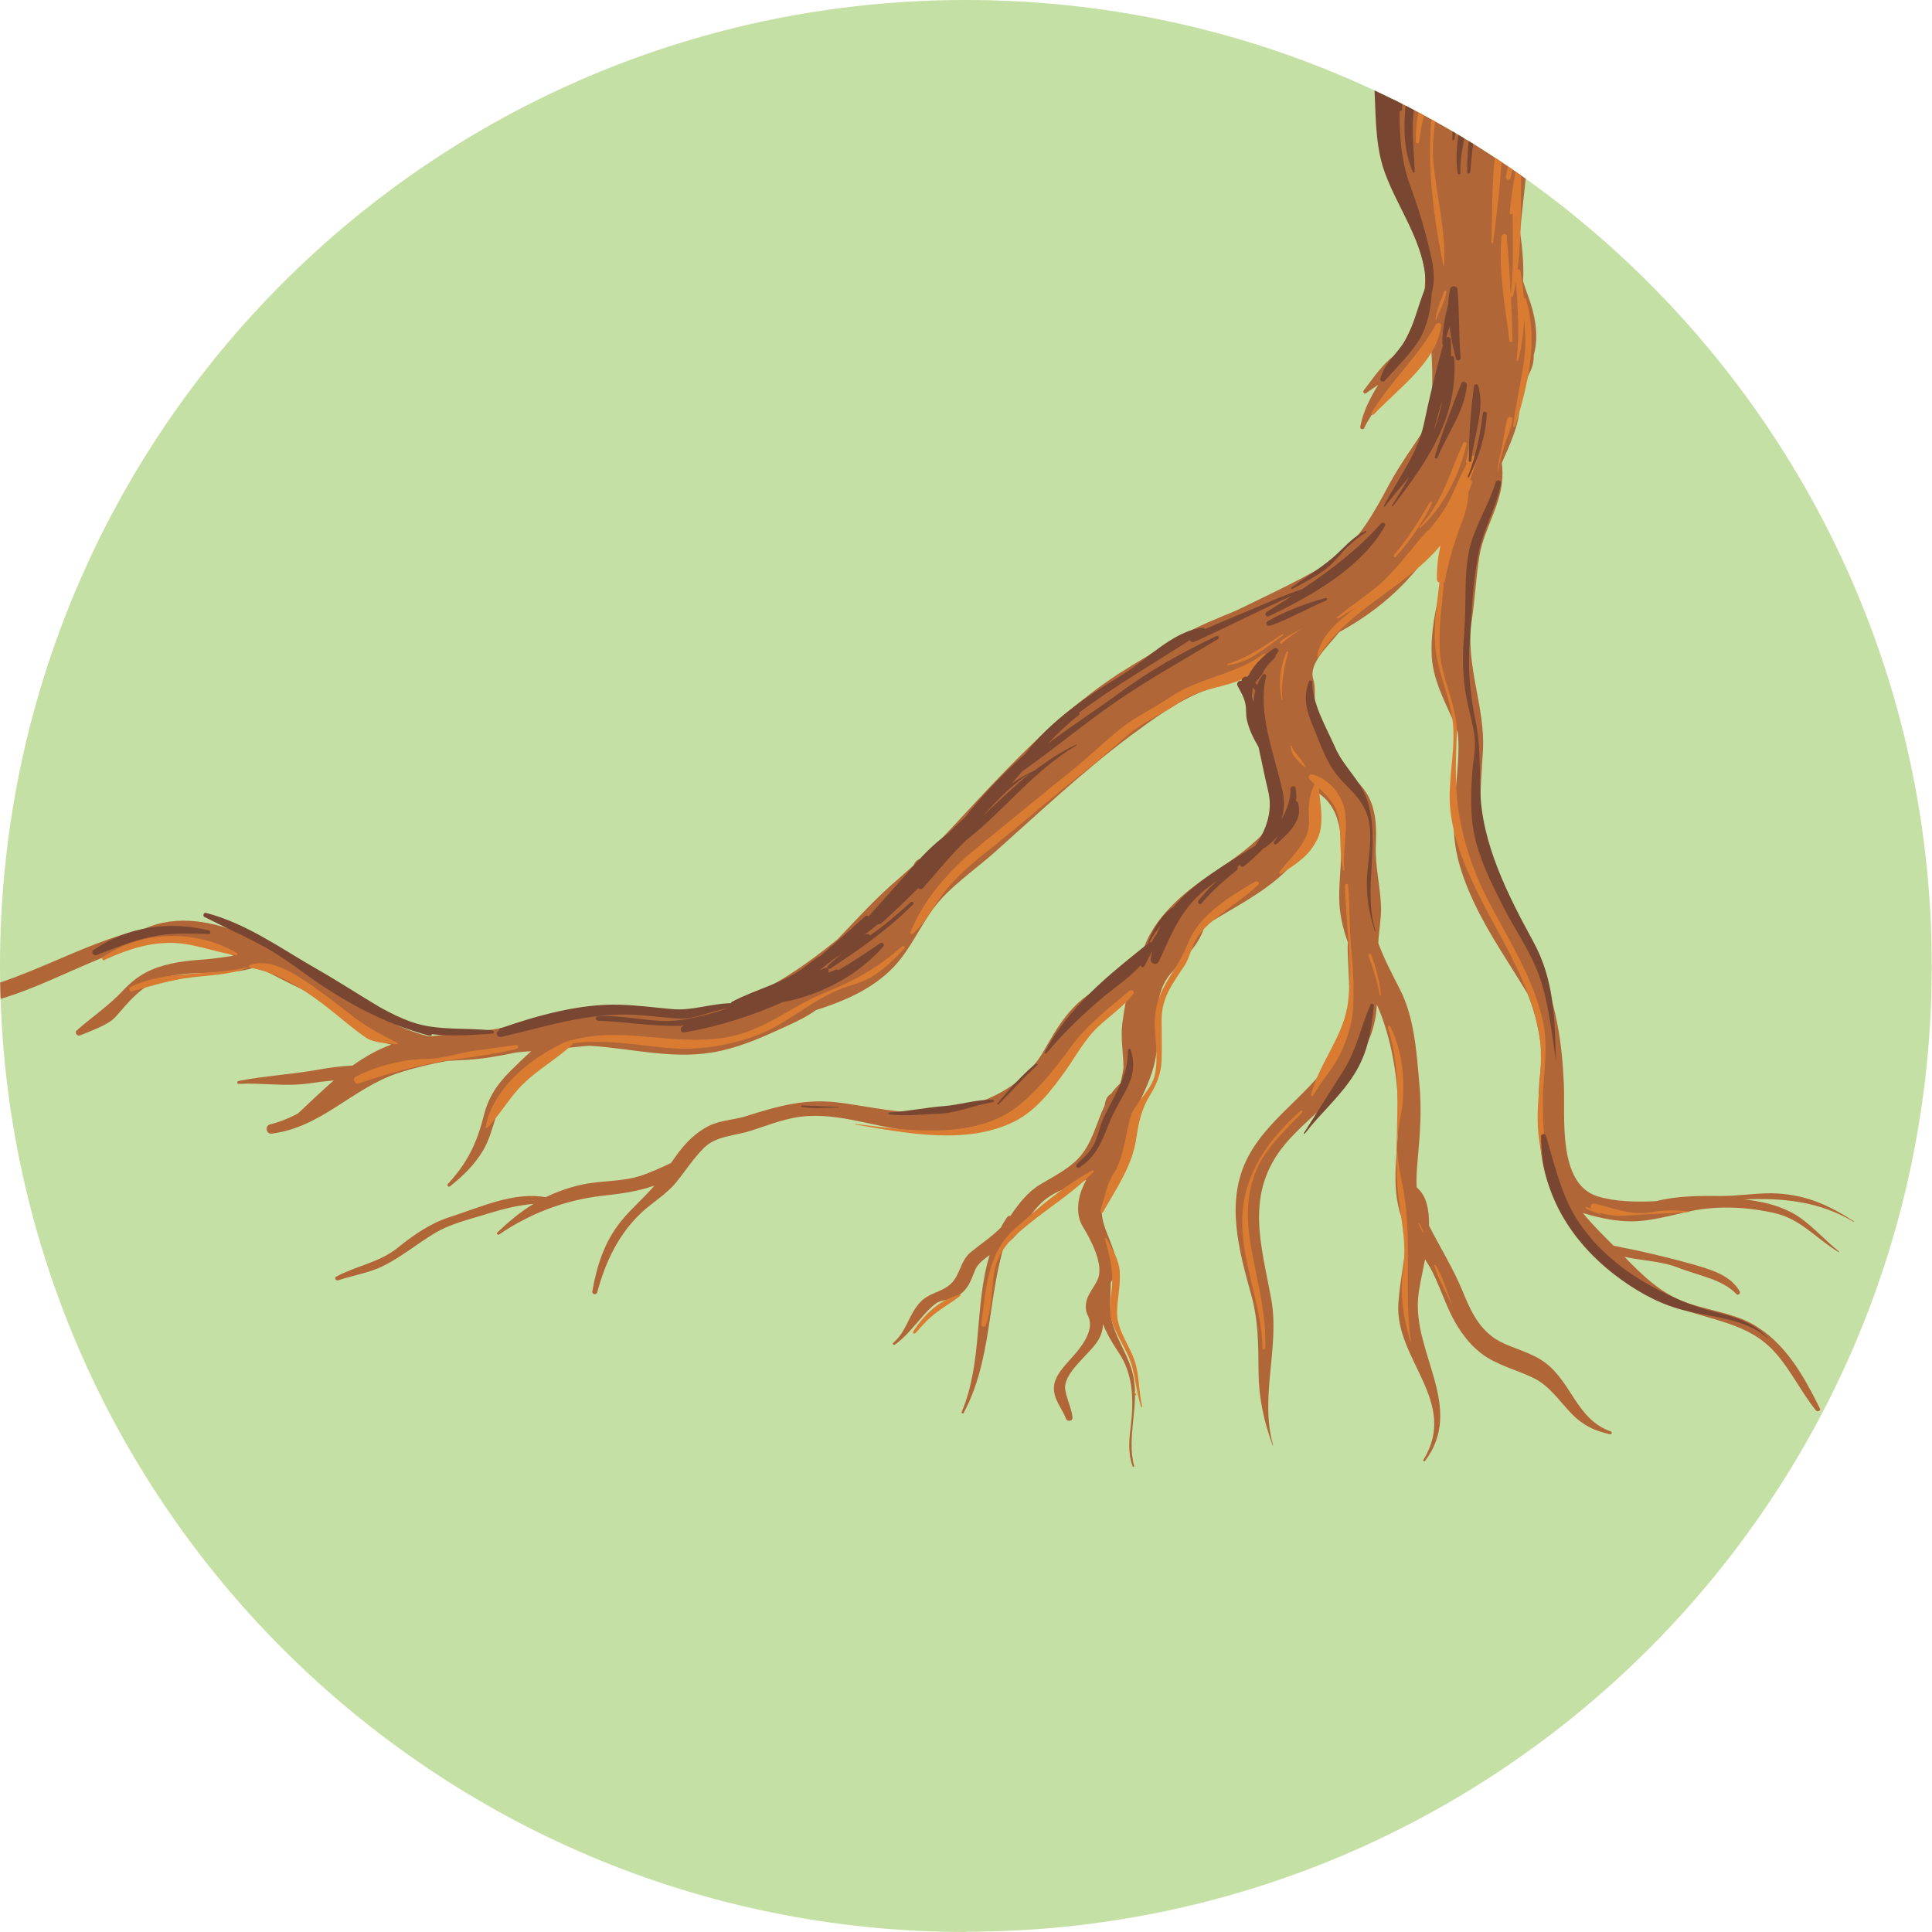 <svg xmlns="http://www.w3.org/2000/svg" xmlns:xlink="http://www.w3.org/1999/xlink" viewBox="0 0 78.09 78.09"><defs><style>      .cls-1 {        fill: none;      }      .cls-2 {        fill: #d97c31;      }      .cls-3 {        fill: #794731;      }      .cls-4 {        fill: #b16638;      }      .cls-5 {        fill: #c5e0a4;      }      .cls-6 {        clip-path: url(#clippath);      }    </style><clipPath id="clippath"><path class="cls-1" d="M0,39.04C0,60.61,17.48,78.09,39.04,78.09s39.04-17.48,39.04-39.04S60.61,0,39.04,0,0,17.48,0,39.04"></path></clipPath></defs><g><g id="Layer_1"><g><path class="cls-5" d="M39.04,78.09C17.48,78.09,0,60.61,0,39.04S17.48,0,39.04,0s39.04,17.48,39.04,39.04-17.48,39.04-39.04,39.04"></path><g class="cls-6"><path class="cls-4" d="M-1.82,40.74c2.23-.19,4.16-1.33,6.21-2.13,1.07-.41,2.1-.59,3.1-.57.69.11,1.32.32,1.95.59-.4.06-.79.12-1.18.15-.73.05-1.46.13-2.14.42-.47.2-.85.51-1.19.88-.57.6-1.22,1.03-1.83,1.57-.1.09.02.25.14.2.43-.19,1.14-.41,1.45-.77.48-.55.91-1.09,1.6-1.42,1.24-.59,2.85-.11,4.09-.59.58.29,1.16.6,1.77.89.98.46,1.63,1.17,2.49,1.78.38.27.77.4,1.18.48-.58.21-1.09.51-1.57.85-.49.02-.98.09-1.47.18-1.04.18-2.09.24-3.13.44-.08.01-.08.13,0,.12.97-.05,1.87.12,2.85-.02.34-.05.67-.09.99-.12-.49.43-.97.89-1.45,1.34-.36.19-.73.34-1.13.44-.22.06-.15.4.07.37,2.02-.25,3.25-1.83,5.12-2.45.65-.21,1.31-.37,1.99-.49.25-.01.51-.03.77-.04.67-.04,1.34-.16,2.01-.3.2-.02.4-.04.6-.05-.29.26-.57.53-.85.81-.55.55-.89,1.08-1.07,1.81-.28,1.1-.65,1.88-1.45,2.75-.05.05.03.14.09.09.53-.42.99-.87,1.33-1.44.53-.89.41-1.8,1.3-2.52.66-.53,1.28-1.21,2.04-1.63.14-.01.28-.03.42-.04.18-.02.37-.04.55-.05,1.8.11,3.51.61,5.32.2.94-.21,1.81-.61,2.68-1.01.4-.18.8-.38,1.15-.63,1.16-.37,2.27-.85,3.11-1.71.68-.7,1.06-1.61,1.63-2.39.64-.87,1.65-1.54,2.46-2.26,1.8-1.6,3.55-3.26,5.5-4.72.91-.67,1.88-1.39,2.94-1.81.64-.25,1.29-.42,1.92-.68,0,.97.36,1.99.61,2.89.27.98.35,1.92.11,2.94-.05.2-.11.39-.18.57-.08.09-.16.18-.25.26-.7.66-1.48,1.13-2.26,1.68-1.03.72-2.03,1.7-2.39,2.87-.06.12-.12.24-.17.37-.51.44-1.08.82-1.74,1.19-.97.55-1.51,1.44-2.03,2.36-.72,1.29-1.84,1.94-3.28,2.37-1.63.49-3.34.04-4.94-.18-1.43-.2-2.52.11-3.88.54-.48.15-1.05.16-1.51.4-.5.26-.84.6-1.18,1.03-.11.15-.22.3-.33.46-.41.19-.81.38-1.24.52-.79.25-1.64.18-2.44.37-.51.12-.97.29-1.39.49-1.29-.23-2.64.41-3.86.8-.79.25-1.48.73-2.11,1.24-.76.61-1.65.72-2.49,1.17-.09.05-.02.18.08.15.59-.2,1.26-.3,1.82-.58.72-.36,1.35-.88,2.04-1.3.7-.43,1.49-.59,2.27-.84.55-.17,1.17-.32,1.77-.37-.52.31-.99.7-1.47,1.16-.05.04.02.11.07.08,1.26-.86,2.68-1.4,4.2-1.57.75-.08,1.44-.18,2.08-.41-.01.01-.03.03-.04.05-.41.47-.89.88-1.29,1.37-.69.84-1,1.83-1.18,2.86-.02.12.17.16.2.03.33-1.2.83-2.31,1.78-3.21.46-.43,1.01-.74,1.41-1.23.38-.47.69-.96,1.12-1.39.49-.49,1.25-.49,1.88-.69.79-.25,1.48-.55,2.32-.6,1.59-.09,3.07.59,4.65.62,2.33.04,4.77-.73,5.84-2.9.57-1.15,1.33-1.73,2.37-2.39-.06.32-.11.64-.15.95-.07.58.05,1.19.05,1.78-.03.2-.07.41-.13.62-.14.13-.26.26-.36.41-.12.07-.21.18-.25.36,0,.04-.02.08-.02.12-.35.73-.5,1.56-1.09,2.17-.4.41-1,.72-1.49,1.01-.53.31-.89.79-1.22,1.27,0,0,0,0,0,.01-.06,0-.11.01-.15.07-.09.13-.17.26-.24.4-.36.37-.78.64-1.22,1-.45.36-.43,1.01-.89,1.35-.39.3-.81.3-1.17.69-.46.5-.53,1.16-1.08,1.63-.04.04.02.1.07.07.41-.29.71-.68,1.04-1.05.19-.22.37-.43.61-.61.25-.18.6-.12.85-.28.46-.28.56-.61.74-1.07.09-.23.32-.42.59-.61-.63,2.05-.27,4.31-1.13,6.34-.02.05.05.09.08.04,1.14-2.13.96-4.54,1.64-6.78.18-.12.34-.25.45-.38.48-.55.74-1.17,1.38-1.59.45-.3,1-.43,1.49-.68-.14.27-.26.54-.31.86-.05.35-.03.7.15,1.01.31.51.9,1.57.61,2.18-.19.41-.5.66-.47,1.15,0,.13.06.25.11.36.24.57-.35,1.28-.71,1.67-.27.3-.66.71-.69,1.13-.03.53.31.84.49,1.31.05.13.27.09.26-.05-.04-.39-.22-.72-.29-1.1-.13-.68.96-1.44,1.31-2,.14-.22.21-.45.21-.69.15.39.37.76.61,1.12.61.88.64,1.93.52,2.96-.07.58-.13,1.13.07,1.68.01.04.07.02.06-.02-.32-1.2.24-2.48-.05-3.71-.16-.68-.58-1.28-.79-1.94-.19-.6-.11-1.16-.1-1.77.08-.13.15-.26.18-.39.23-.91-.72-1.85-.52-2.73.15-.64.72-1.08.92-1.71.2-.64.22-1.32.27-1.99.01-.03.03-.05.04-.07.13-.17.25-.35.34-.55.33-.7.61-1.37.63-2.14.03-.98-.14-2.08.56-2.9.47-.55,1-1,1.28-1.66.04-.09.05-.17.06-.25.18-.12.38-.24.58-.36,1.4-.83,3.09-1.71,3.69-3.27.12-.32.12-.63.08-.93.09-.3.15-.6.19-.9.08.06.16.13.24.19,1.14.95.67,2.79.69,4.09,0,.65.14,1.25.35,1.83-.02.24,0,.49.01.72.04,1.1.16,2.15-.27,3.22-.76,1.92-2.86,2.94-3.79,4.76-.92,1.78-.34,3.8.15,5.57.29,1.05.28,2.06.29,3.14.01,1.01.22,1.97.57,2.92,0,.01.02,0,.02,0-.56-1.96.28-3.96-.08-5.93-.4-2.19-1.09-4.26.56-6.24.6-.72,1.39-1.32,2.02-2.01.64-.71,1.08-1.5,1.43-2.36.16-.41.24-.84.26-1.28.62,1.4.87,3.06.87,4.56,0,1.52-.4,2.99.28,4.41.02.04.04.07.06.11-.02,1.01-.28,2.04-.34,3.02-.14,2.25,2.46,3.97,1.01,6.31-.02.04.04.08.07.04,1.61-2.15-.48-4.33-.28-6.59.03-.38.16-.95.28-1.56.06.1.12.2.18.29.37.66.59,1.41.94,2.08.3.56.65,1.05,1.16,1.44.6.46,1.4.65,2.09.98.68.33,1.07.96,1.58,1.48.44.44.89.66,1.52.8.07.02.11-.09.04-.11-1.39-.49-1.58-2-2.68-2.8-.51-.38-1.22-.54-1.79-.83-.82-.43-1.19-1.22-1.51-2.01-.38-.94-.92-1.79-1.37-2.68.01-.65-.1-1.22-.5-1.55-.03-.56.05-1.14.09-1.68.07-.84.1-1.66.02-2.49-.11-1.26-.2-2.7-.79-3.84-.33-.64-.64-1.24-.87-1.86.02-.48.12-.96.11-1.43-.02-.86-.25-1.68-.21-2.53.03-.64.02-1.27-.24-1.85-.25-.56-.75-.92-1.13-1.39-.38-.48-.63-1.08-.95-1.6-.32-.51-.03-1.28-.21-1.87-.2-.64.62-1.35,1.05-1.9.99-.54,1.9-1.21,2.67-2.02.83-.88,1.5-1.88,2.11-2.92-.11,1.03-.38,2.02-.64,3.03-.25.96-.45,1.91-.4,2.89.05.89.46,1.69.82,2.49.1.21.17.41.23.6,0,.07.02.14.02.21.06.94-.13,1.89-.13,2.83-.11.8-.03,1.56.2,2.36.57,1.9,1.72,3.46,2.73,5.14.14.36.27.73.36,1.11.1.43.17.86.22,1.3-.01.27-.04.54-.07.84-.09.78-.06,1.55-.03,2.33.03.75.13,1.52.4,2.22.31.8,1.07,1.43,1.64,2.05.72.78,1.45,1.62,2.32,2.25.66.48,1.5.7,2.28.93,1.16.34,2.12.6,2.92,1.51.62.71,1.03,1.58,1.62,2.31.06.07.21.01.16-.08-.65-1.3-1.38-2.65-2.72-3.41-.76-.43-1.78-.56-2.62-.85-1.06-.36-1.82-1.11-2.56-1.87.73.16,1.51.17,2.2.45.77.3,1.77.46,2.33,1.06.07.07.17-.04.13-.11-.35-.61-1.03-.84-1.7-1.04-1.11-.32-2.26-.59-3.4-.81-.42-.42-.86-.85-1.24-1.32.57.17,1.14.3,1.74.33.9.05,1.8-.24,2.68-.42,1.11-.22,2.28-.15,3.36.1,1.04.24,1.69,1.06,2.56,1.57.01,0,.03-.01.02-.02-.63-.49-1.22-1.22-1.94-1.59-.6-.31-1.24-.45-1.9-.52,1.54-.07,3.04.07,4.43.91.01,0,.02-.01.01-.02-1.06-.69-2.03-1.12-3.36-1.14-.7,0-1.38.12-2.08.11-.86-.01-1.73,0-2.57.21,0,0,0,0,0,0-.82.04-1.67.02-2.37-.2-1.62-.52-1.29-3.23-1.35-4.54-.07-1.65-.3-3.19-.96-4.72-.59-1.37-1.4-2.65-1.95-4.03-.63-1.57-.46-3.05-.36-4.71.1-1.81-.73-3.46-.45-5.28.13-.87.17-1.75.31-2.61.13-.78.53-1.5.76-2.26.15-.49.21-1,.14-1.48.28-.66.75-1.59.72-2.37.15-.43.21-.89.42-1.31.12-.24.16-.47.15-.68.23-.78.05-1.67-.24-2.44-.07-.18-.13-.37-.19-.56.04-.57-.02-1.29-.12-1.98.08-.93.22-1.87.28-2.79.04-.6.13-1.19.28-1.78.17-.67.59-1.16,1.02-1.68.11-.03.2-.1.25-.22.06-.14.09-.26.1-.42.02-.41-.53-.58-.85-.38-.32.2-.59.43-.82.69-.02,0-.03,0-.05,0-.03-.08-.1-.14-.18-.18.02-.1.04-.19.05-.28.02-.2-.07-.39-.3-.43-.35-.06-.63.15-.85.52-.09-.1-.23-.16-.37-.16-.01-.02-.03-.03-.04-.05,0-.03,0-.05,0-.08,0-.2-.24-.28-.4-.2-.13-.05-.27-.07-.4-.05-.02-.01-.05-.02-.08-.02-.09-.16-.31-.23-.49-.19-.34-.43-1.23-.26-1.17.41,0,.06.01.11.02.17-.02,0-.04,0-.06,0,0-.03,0-.07-.01-.1-.09-.59-1.14-.74-1.2-.05,0,.05,0,.1-.01.15h0c-.01.25-.02.47.05.71,0,.02.02.03.02.04.1,1.51,0,3.04.29,4.52.15.76.45,1.48.73,2.21.16.42.28.85.36,1.28-.01.27,0,.54-.05.8-.13.7-.49,1.4-.81,2.04-.07.13-.13.25-.2.38-.63.39-.99.98-1.43,1.54-.05.07.03.17.1.11.16-.12.33-.23.49-.34-.32.52-.61,1.06-.73,1.7-.02.09.12.14.16.05.63-1.32,1.97-2.17,2.7-3.45.06,1.08.11,2.15-.09,3.22-.54.86-1.15,1.66-1.63,2.56-.58,1.1-1.2,2.18-2.19,3-.59.36-1.2.68-1.78.98-.73.37-1.47.72-2.21,1.08-.76.31-1.52.62-2.22,1.01-.48.26-.94.55-1.39.85-.4.23-.8.48-1.19.73-2.79,1.85-4.98,4.38-7.26,6.81-.22.2-.44.41-.65.61-.1.02-.2.08-.26.18-.02.03-.03.07-.05.1-.21.19-.43.38-.64.57-.86.73-1.63,1.58-2.42,2.41-1.68,1.37-3.66,2.68-5.8,3.03-1.42-.06-2.89-.4-4.3-.22-1.22.16-2.43.58-3.65.81-.06,0-.11.02-.17.03-.53.05-1.05.1-1.57.18-.34.03-.67.06-1.01.1-.82-.18-1.6-.57-2.33-1-.12-.12-.23-.24-.33-.34-.79-.76-1.56-1.21-2.55-1.7-.4-.2-.83-.42-1.27-.64-.29-.15-.59-.29-.89-.4-1.35-.56-2.8-.88-4.18-.26-2.58.57-4.95,2.2-7.66,2.64-.38.06-.35.6.04.57"></path><path class="cls-2" d="M19.62,45.55s.04.06.07.03c.55-.55.9-1.23,1.46-1.77.6-.59,1.36-1.01,1.98-1.59.01-.01.02-.03.03-.05,1.21-.17,2.56.06,3.74.18,1.19.12,2.37-.05,3.52-.44,1.29-.44,2.23-1.38,3.46-1.9.46-.19.99-.29,1.41-.56.49-.32.87-.69,1.26-1.11.06-.07-.04-.14-.1-.08-.99.88-1.93,1.39-3.17,1.89-1.13.46-2.06,1.23-3.24,1.61-2.32.74-4.69-.36-6.95.29-.02,0-.04,0-.06,0-.03.01-.06.03-.09.04-.06.02-.13.04-.19.06-.02,0-.02.02-.03.03-1.4.66-2.8,1.88-3.09,3.35"></path><path class="cls-2" d="M14.51,43.79c.91-.32,1.84-.58,2.79-.78,1.19-.25,2.4-.31,3.59-.62.09-.02.06-.16-.03-.15-.56.08-1.11.15-1.67.23-.65.09-1.27.32-1.93.33-.93,0-2.06.29-2.88.72-.17.09-.03.33.14.27"></path><path class="cls-2" d="M36.87,37.76c.43-.36.68-.8.98-1.26.56-.86,1.31-1.5,2.13-2.15,1.4-1.12,2.73-2.29,4.14-3.39.58-.45,1.1-.98,1.69-1.43.59-.44,1.3-.75,1.91-1.17.73-.49,1.51-.54,2.31-.83.55-.2.82-.59,1.11-1.04.03-.04-.03-.09-.07-.06-1.17.87-2.59.94-3.79,1.76-.62.42-1.3.74-1.89,1.19-.69.53-1.32,1.16-2,1.71-1.3,1.04-2.57,2.1-3.87,3.15-1.15.93-2.18,2.1-2.72,3.44-.02.04.03.1.08.06"></path><path class="cls-2" d="M10.1,39.11c1.16.22,2.04.79,2.95,1.47.57.43,1.1.91,1.68,1.32.39.28.86.25,1.32.31.03,0,.04-.03.02-.05-.65-.34-1.24-.63-1.82-1.09-.54-.43-1.09-.84-1.65-1.24-.64-.44-1.65-1.14-2.51-.82-.05.02-.04.08,0,.09"></path><path class="cls-2" d="M5.36,40.06c.79-.22,1.53-.45,2.35-.55.81-.1,1.53-.1,2.3-.39.02,0,.01-.04,0-.03-1.57.39-3.19.08-4.71.79-.13.06-.07.23.06.19"></path><path class="cls-2" d="M4.22,38.8c.84-.38,1.62-.66,2.56-.69.93-.03,1.84.36,2.75.5.06.01.09-.07.04-.09-1.61-.95-3.8-.93-5.41.16-.07.05-.01.17.07.13"></path><path class="cls-2" d="M34.56,45.45c2.02.34,4.51.86,6.46-.13.87-.44,1.5-1.28,2.04-2.03.44-.62.78-1.28,1.35-1.81.47-.44,1-.79,1.39-1.3.08-.1-.05-.21-.15-.13-.84.71-1.68,1.34-2.33,2.22-.64.87-1.29,1.72-2.14,2.41-1.78,1.44-4.53,1-6.6.75-.01,0-.02.02,0,.02"></path><path class="cls-2" d="M39.67,53.53c-.02.11.14.14.18.03.22-.62.23-1.26.3-1.9.13-1.05.62-1.53,1.45-2.2.89-.72,1.8-1.28,2.59-2.08.04-.04-.01-.09-.06-.06-1.19.65-2.15,1.49-3.15,2.38-1.09.97-1.14,2.52-1.32,3.84"></path><path class="cls-2" d="M37.01,53.88c.27-.32.54-.61.88-.86.31-.23.63-.41.93-.65.02-.01,0-.05-.02-.04-.83.2-1.45.81-1.89,1.49-.04.06.05.11.1.06"></path><path class="cls-2" d="M45.81,56.29s.05.07.08.1c.01.02.05,0,.04-.02-.03-.04-.05-.07-.07-.11-.02-.03-.07,0-.05.03"></path><path class="cls-2" d="M44.66,50.08c.21.75.37,1.36.26,2.16-.05.38-.09.79.02,1.15.16.51.46.96.68,1.45.27.62.28,1.38.51,2.03,0,.02.04.01.04-.01-.15-.59-.11-1.26-.3-1.83-.21-.65-.71-1.25-.72-1.95,0-.56.15-1.11.11-1.68-.03-.48-.31-.94-.54-1.35-.02-.03-.07,0-.06.03"></path><path class="cls-2" d="M45.14,47.23c-.24.34-.41.73-.49,1.13-.06.18-.12.37-.17.59-.02.06.08.09.11.03.55-.97,1.19-1.89,1.34-2.98.09-.62.21-1.18.55-1.73.27-.44.45-.88.47-1.39.02-.57,0-1.14,0-1.7.02-.89.46-1.44.94-2.17.15-.24.23-.54.33-.79.24-.57.67-.91,1.15-1.29.5-.39,1.04-.73,1.49-1.17.08-.07-.03-.18-.12-.13-1.05.62-2.28,1.36-2.72,2.49-.44,1.15-1.3,1.81-1.34,3.08-.03.76.16,1.46,0,2.23-.13.64-.8,1.11-.99,1.74-.2.68-.24,1.4-.56,2.05,0,0,0,0,0,.01"></path><path class="cls-2" d="M51.79,35.31c.62-.4,1.14-.73,1.46-1.4.3-.63.1-1.41.06-2.06.42.4.76.75.83,1.44.06.63,0,1.25.15,1.88,0,.03.05.02.05-.01-.09-.83.17-1.65,0-2.47-.13-.6-.68-1.26-1.32-1.39-.11-.02-.16.11-.1.18.08.08.15.16.23.23-.02,0-.03.02-.04.04-.24.48-.22.93-.2,1.44.03.84-.71,1.41-1.19,2.04-.04.05.02.13.09.09"></path><path class="cls-2" d="M52.34,30.61c.11.15.26.26.38.39.02.02.04,0,.03-.03-.07-.13-.15-.26-.25-.37-.11-.13-.23-.28-.29-.44-.01-.02-.05-.02-.05,0,.02.17.07.31.17.44"></path><path class="cls-2" d="M51.81,28.29s.02,0,.02,0c-.06-.64.06-1.3.24-1.92.01-.04-.06-.06-.07-.02-.27.64-.33,1.29-.19,1.95"></path><path class="cls-2" d="M51.83,25.99c.26-.25.56-.42.85-.62,0,0,0-.01,0,0-.3.19-.67.32-.93.56-.05.05.03.12.08.07"></path><path class="cls-2" d="M49.64,26.88c.85-.09,1.57-.74,2.23-1.21.03-.02,0-.06-.03-.04-.73.46-1.36.95-2.21,1.2-.04.01-.03.06.01.06"></path><path class="cls-2" d="M57.42,21.33c.96-.89,1.57-2.16,1.86-3.38.02-.08-.11-.12-.14-.04-.53,1.16-.84,2.41-1.76,3.38-.03.03.02.07.05.04"></path><path class="cls-2" d="M56.42,22.5c.59-.66,1.08-1.38,1.46-2.15.02-.05-.06-.09-.09-.04-.43.74-.89,1.47-1.45,2.13-.04.05.03.11.08.06"></path><path class="cls-2" d="M55.53,16.75c.96-1.02,2.54-2.13,2.72-3.57.02-.12-.14-.18-.21-.07-.72,1.31-1.84,2.31-2.61,3.58-.03.05.05.1.09.06"></path><path class="cls-2" d="M58.03,12.92s.02.02.02,0c.14-.38.35-.72.41-1.12,0-.06-.07-.07-.09-.01-.13.38-.31.73-.35,1.13"></path><path class="cls-2" d="M60.87,7.16c-.01.12.17.15.19.03.28-1.41.84-2.8,1.27-4.18.03-.1-.13-.18-.2-.09-.41.52-.48,1.11-.63,1.73-.21.85-.51,1.64-.63,2.51"></path><path class="cls-2" d="M60.92,9.56c-.01-.12-.21-.14-.23,0-.13,1.42.15,2.82.32,4.22.01.07.13.07.12-.01-.01-.6-.03-1.2-.06-1.8.02.04.07.04.09,0,.04-.19.08-.39.12-.58.06,1.05.15,2.1.02,3.15,0,.05.06.06.07.01.14-.56.22-1.12.23-1.67.06.58.08,1.15-.01,1.76-.12.86-.32,1.7-.43,2.57,0,.06.07.07.09.01.51-1.72.93-3.39.43-5.13,0-.04-.05-.05-.09-.05-.02-.35-.07-.71-.13-1.07-.01-.06-.07-.09-.12-.09.17-1.27.12-2.55.14-3.84,0-.05-.03-.08-.07-.09.06-.27.12-.54.19-.81.01-.05-.07-.08-.1-.03-.11.29-.19.59-.26.9,0,0,0,.02-.01.03,0,.02,0,.04,0,.06-.1.5-.16,1-.21,1.5,0,.07.11.09.12.02,0,0,0,0,0,0,0,1.1.06,2.19-.08,3.29-.04-.78-.08-1.57-.16-2.34"></path><path class="cls-2" d="M60.28,9.81s.07.04.07,0c.11-.91.24-1.82.3-2.74.08-1.28.49-2.37.77-3.62.03-.12-.15-.18-.21-.07-.99,2.05-.86,4.25-.93,6.42"></path><path class="cls-2" d="M60.13,6.1c0,.06.1.06.11,0,.18-1.12.82-2.17.94-3.28.02-.16-.23-.27-.31-.1-.45,1.03-.68,2.26-.74,3.36"></path><path class="cls-2" d="M50.22,49.08c-.11,1.86.78,3.58.81,5.42,0,.07.11.05.11-.01.06-1.6-.45-3.05-.65-4.61-.12-.9-.05-1.87.35-2.72.39-.83,1.16-1.53,1.8-2.2.04-.05-.03-.1-.07-.06-1.28,1.12-2.26,2.51-2.35,4.19"></path><path class="cls-2" d="M54.36,35.77c.04,1.55.31,3.15.13,4.7-.15,1.39-1.17,2.47-1.5,3.79-.01.05.05.06.08.03.34-.61.83-1.1,1.12-1.73.26-.55.46-1.18.5-1.77.04-.79.01-1.6-.07-2.39-.09-.87-.05-1.74-.13-2.62,0-.08-.12-.07-.12,0"></path><path class="cls-2" d="M56.09,41.52c.67,2.04.25,4.21.38,6.33.08,1.15.41,2.24.25,3.4-.15,1.07-.01,1.97.29,2.99,0,.01.02,0,.02,0-.3-2.12.09-4.31-.36-6.42-.16-.75-.26-1.37-.15-2.15.06-.44.17-.87.19-1.31.05-1-.07-1.96-.51-2.86-.03-.06-.12-.03-.1.03"></path><path class="cls-2" d="M55.31,38.62c.19.53.36,1.05.46,1.6,0,.03.05.02.05,0-.07-.56-.19-1.11-.4-1.63-.03-.06-.13-.03-.11.04"></path><path class="cls-2" d="M57.97,51.16c.17.54.47,1.05.7,1.56,0,0,.01,0,.01,0-.2-.52-.35-1.1-.65-1.58-.02-.03-.07,0-.06.03"></path><path class="cls-2" d="M57.34,49.46c.07.11.09.24.17.35.01.02.05,0,.03-.02-.07-.11-.1-.24-.17-.35-.01-.02-.05,0-.03.02"></path><path class="cls-2" d="M54.05,24.95c.63-.55,1.38-.98,1.97-1.57.6-.6,1.09-1.28,1.66-1.91.02-.02.04-.03.07-.04.29-.35.57-.71.78-1.1.28-.53.48-1.1.78-1.63-.03.02-.07,0-.06-.03.19-.76.25-1.55.32-2.32,0-.06.11-.05.11,0,.02.81-.07,1.54-.35,2.31.04-.06.08-.12.12-.18.07-.11.27-.07.24.07-.08.29-.16.57-.27.84.05.02.09.07.07.13-.04.14-.09.27-.14.4,0,0,0,.01,0,.02,0,.62-.3,1.22-.49,1.8-.19.56-.35,1.14-.45,1.71,0,.04-.02.06-.05.08-.07,1.01-.26,2.02-.14,3.03.13,1.08.7,2.04.66,3.15-.04,1.13-.09,2.18.11,3.3.19,1.07.53,2.11,1.01,3.09.85,1.71,2.06,3.48,2.4,5.38.19,1.09-.07,2.17-.04,3.27.02,1.05.08,2.14.37,3.15,0,.02-.02.02-.03,0-.36-.92-.57-1.85-.55-2.85.02-1.08.24-2.19.06-3.26-.38-2.25-1.76-4.11-2.7-6.16-.43-.92-.78-1.88-.89-2.9-.11-1.11.18-2.2.12-3.31-.06-1.1-.58-2.07-.71-3.15-.11-.91.05-1.81.15-2.72-.05-.02-.1-.06-.1-.12-.01-.47.04-.92.14-1.38-1.42,1.71-3.77,2.6-4.91,4.48-.02.03-.07.02-.07-.02.15-.86.89-1.44,1.58-1.97-.24.15-.48.29-.71.45-.05.04-.12-.04-.07-.08"></path><path class="cls-2" d="M60.73,17.97c-.08.35-.17.69-.19,1.05,0,.01.02.01.02,0,.06-.35.15-.69.25-1.03.11-.35.29-.68.32-1.05,0-.12-.18-.11-.21,0-.09.34-.12.7-.2,1.04"></path><path class="cls-2" d="M58.35,10.74s.02,0,.02,0c.07-1.42-.29-2.74-.43-4.13-.07-.73.02-1.46.15-2.19,0,.19.03.38.08.57.01.05.11.03.1-.02-.04-.81.23-1.69.48-2.47.04-.12-.15-.17-.21-.07-.05.1-.09.19-.13.29.02-.1.04-.21.05-.31.02-.11-.14-.14-.17-.03-.78,2.84-.52,5.55.05,8.36"></path><path class="cls-2" d="M57.23,5.74c0,.07.12.07.13,0,.13-1.21.63-2.36.77-3.57,0-.06-.07-.07-.09-.02-.4,1.17-.85,2.35-.81,3.59"></path><path class="cls-2" d="M57.23,2.49c-.05.33-.08.67-.08,1.01,0,.1.18.11.19,0,.04-.33.12-.64.21-.96.08-.29.22-.59.18-.89-.02-.14-.21-.18-.28-.05-.16.26-.17.59-.21.88"></path><path class="cls-2" d="M64.12,48.85c.17.09.35.15.53.21.03.01.05-.03.02-.04.41.13.84.14,1.29.1.79-.07,1.56-.06,2.35-.14,0,0,0,0,0-.01-.55-.06-1.03-.07-1.58.03-.78.14-1.54-.18-2.28-.35-.13-.03-.2.12-.13.21-.06-.02-.12-.05-.18-.07-.04-.01-.08.04-.03.06"></path><path class="cls-3" d="M56.63,1.9c-.01.12-.03.23-.03.34-.01.26-.02.53-.02.79,0,0,0-.01,0-.02.06-.39.07-.75.05-1.12M55.06.65c.25.11.41.32.52.56,0-.01,0-.02.01-.04,0-.01.02-.03.02-.05.21-.42.83-.35.98.04,0,0,0,.01,0,.02.1.04.17.1.23.18.02.01.03.02.04.04.1.16.15.34.17.53.03-.17.06-.35.11-.52.06-.24.41-.17.38.07-.13.97-.2,1.95-.36,2.92-.15.87.01,1.68.02,2.54,0,.04-.06.05-.07.02-.36-.82-.38-1.68-.31-2.58.03-.4.06-.81.09-1.21-.1.44-.22.87-.22,1.25,0,.06-.05.08-.1.07,0,1.05.06,1.99.43,3.02.35.95.66,1.98.87,2.98.1.48.12.92,0,1.35-.03.62-.18,1.36-.51,1.9-.38.61-.91,1.11-1.39,1.65-.07.08-.21.01-.18-.08.15-.63.7-1.01,1.01-1.57.38-.67.51-1.38.8-2.08,0,0,0-.01.01-.02.11-1.74-1.26-3.36-1.73-4.95-.3-1.02-.27-2.11-.33-3.17-.03-.52-.06-1.02-.05-1.53-.04-.12-.08-.24-.13-.36-.13-.3-.34-.5-.52-.77-.08-.12.06-.27.2-.21"></path><path class="cls-3" d="M59.24,1.86s0,0,0,0c0,0,0,0,0,0"></path><path class="cls-3" d="M58.78,1.98s.04.08.06.12c-.34.75-.46,1.68-.42,2.47,0,.13.2.11.21-.02.02-.27.08-.53.15-.78-.06.63-.05,1.27-.08,1.86,0,.05.08.05.09,0,.1-.68.24-1.33.4-1.98.01,0,.03,0,.04,0-.06.31-.09.62-.14.93-.14.8-.3,1.63-.17,2.42,0,.07.12.06.11,0-.04-.8.24-1.58.32-2.37.06-.61.23-1.23.4-1.82.01-.05-.02-.09-.06-.09.07-.09.15-.18.19-.27,0,0,0,0,0,0,.01,0,.02.01.04.02-.24.59-.26,1.26-.37,1.87-.15.87-.25,1.74-.25,2.62,0,.08.12.07.13-.01.09-1.29.33-2.83.88-4.08.03,0,.06-.01.08-.03,0,.04,0,.09,0,.12.01.21.36.23.39.02.02-.15.08-.28.16-.42.09-.14.25-.25.27-.43.02-.12-.07-.23-.19-.22-.05-.04-.11-.07-.18-.07-.11,0-.22.03-.31.1.02-.1-.04-.21-.13-.26-.13-.06-.27,0-.34.11-.07.11-.12.23-.18.34-.03-.04-.08-.07-.13-.08-.01,0-.03,0-.04,0h0c.06-.12.08-.27,0-.37-.13-.17-.41-.11-.47.1,0,.03-.01.05-.01.08,0,0,.01.04.02.07-.02.01-.04.03-.05.04,0-.04-.01-.08-.03-.12-.04-.1-.15-.15-.26-.12-.1.04-.18.15-.13.25"></path><path class="cls-3" d="M61.39,2.86c.09-.14.17-.28.26-.43,0,0-.02.01-.02.02-.11.12-.19.26-.24.41M61.79,1.95c.06,0,.12.04.15.09.04-.06.1-.12.15-.17.13-.14.35,0,.27.17-.21.41-.58.79-.86,1.16-.09.12-.3-.01-.21-.14.03-.04.05-.08.08-.12-.09.08-.26.03-.24-.11.05-.29.28-.88.68-.88"></path><path class="cls-3" d="M62.27,2.94c.32-.31.67-.48,1.1-.6.1-.03.06-.15-.03-.16-.48,0-.9.31-1.22.63-.09.09.06.21.15.12"></path><path class="cls-3" d="M58.31,1.67c.03.11.12.2.1.31-.01.17.23.22.27.05.04-.17,0-.4-.15-.5-.11-.08-.26.01-.22.14"></path><path class="cls-3" d="M58.1,18.5c.4-.97,1.1-1.88,1.19-2.93.01-.12-.18-.21-.23-.07-.38.98-.77,1.97-1.07,2.97-.02.06.08.09.11.03"></path><path class="cls-3" d="M59.37,18.63c0,.05.09.06.1,0,.09-.99.56-2.06.28-3.04-.02-.08-.16-.07-.17.01-.14.99-.21,2.03-.21,3.02"></path><path class="cls-3" d="M59.32,19.27s.04.06.05.03c.41-.85.68-1.67.73-2.59,0-.09-.16-.1-.17,0-.1.87-.28,1.75-.61,2.57"></path><path class="cls-3" d="M57.96,17.37c.17-.4.26-.8.34-1.2-.12.41-.24.82-.34,1.2M58.54,12.33c0-.22.02-.43.07-.64.04-.17.29-.15.3.01.09.92.04,1.85.13,2.77.01.1-.16.14-.19.04-.11-.42-.21-.86-.26-1.31-.05.15-.09.29-.13.44.07-.04.18-.01.18.09.02.22.02.44,0,.67.06-.02.14,0,.14.08.15,2.36-1.04,4.11-2.48,5.98-.02.02-.06,0-.04-.03.25-.38.48-.77.7-1.16-.31.39-.65.76-.98,1.2-.02.03-.06,0-.04-.03.58-1.13,1.36-2.09,1.62-3.34.22-1.05.48-2.13.77-3.17-.02,0-.03-.02-.03-.04-.01-.52.1-1.06.23-1.58"></path><path class="cls-3" d="M52.25,23.8c.51-.29,1.14-.58,1.56-.99.43-.43.86-.98,1.4-1.29.04-.02,0-.08-.03-.06-.45.22-.77.58-1.12.91-.56.53-1.23.91-1.85,1.37-.04.03,0,.09.04.06"></path><path class="cls-3" d="M51.32,25.3c.79-.28,1.52-.71,2.29-1.03.06-.03.03-.11-.03-.1-.81.22-1.62.53-2.35.94-.1.06-.02.22.09.18"></path><path class="cls-3" d="M39.72,32.99c.63-.59,1.24-1.19,1.91-1.73-.75.46-1.33,1.1-1.91,1.73M20.18,41.58c1.51-.53,3.27-1.02,4.87-.97.73.02,1.44.12,2.16.18.78.06,1.52-.22,2.29-.24.02,0,.03,0,.04,0,0-.02.02-.04.05-.06.98-.52,2.1-.75,2.98-1.44.2-.16.4-.31.61-.43.6-.52,1.2-1.04,1.78-1.58.05-.04.11-.04.15,0,.58-.66,1.17-1.3,1.74-1.96.44-.5.9-.98,1.44-1.37.23-.23.47-.45.71-.67.71-.9,1.54-1.77,2.44-2.57,0,0,0,0,0,0,1-1.31,2.42-2.29,3.85-3.15,1.03-.61,2.1-1.82,3.34-1.95.04,0,.07.03.07.06.67-.3,1.36-.57,2.03-.86.63-.27,1.24-.54,1.89-.75,1.16-.77,2.24-1.59,3.2-2.66.07-.08.22,0,.16.1-.96,1.69-2.94,2.81-4.7,3.65-.11.05-.18-.11-.09-.17.36-.23.71-.44,1.05-.67-1.33.6-2.63,1.27-3.96,1.87-.09.04-.16,0-.18-.07-1.51.97-3.06,1.87-4.49,2.94.03.02.04.07,0,.09-.45.35-.86.74-1.25,1.15.95-.71,1.96-1.36,2.91-2.06,1.24-.91,2.5-1.62,3.9-2.28.08-.04.13.08.06.12-1.38.84-2.8,1.62-4.13,2.54-1.29.89-2.49,1.9-3.77,2.8-.15.17-.3.33-.44.5.31-.21.62-.39.95-.54.51-.39,1.05-.75,1.65-1.03.02-.01.04.02.02.03-1.72,1.01-2.89,2.6-4.43,3.81-.65.61-1.19,1.3-1.78,1.96-.05.06-.14.04-.19,0-.48.48-.97.96-1.48,1.41-.05.04-.1.05-.14.04-.18.15-.37.3-.56.44.03-.01.06-.02.08-.03.07-.03.12,0,.15.05,0,0,0,0,0,0,.59-.4,1.12-.87,1.65-1.34.06-.06.16.02.1.08-1.03,1.03-2.13,1.8-3.35,2.6-.08.05-.17-.05-.1-.11.18-.18.38-.34.59-.49-.18.1-.35.21-.51.34-.14.1-.28.22-.41.33.07-.03.13-.06.2-.09.13-.06.21.09.14.19.11-.04.21-.09.32-.13.04-.01.07,0,.09.03.57-.34,1.14-.71,1.7-1.1.09-.06.19.06.12.14-.99,1.14-2.47,1.93-3.97,2.23-.03,0-.04,0-.06,0-1.29.58-2.68,1.01-4.01,1.24-.17.03-.2-.2-.05-.26.02,0,.03-.01.05-.02-.05,0-.1,0-.16.01-1.11.04-2.21-.17-3.32-.2-.12,0-.14-.18-.01-.18,1.11-.08,2.2.3,3.32.15.66-.09,1.31-.27,1.94-.48-.66.1-1.35.46-2.01.42-.78-.05-1.57-.18-2.35-.16-1.66.03-3.2.53-4.8.9-.18.04-.28-.2-.09-.26"></path><path class="cls-3" d="M8.28,37.07c.74.38,1.5.72,2.24,1.11.92.48,1.7,1.13,2.56,1.7,1.36.89,2.7,1.56,4.3,1.99.05.01.08-.04.07-.07.81.1,1.66.03,2.45-.02.08,0,.09-.12,0-.13-1.08-.12-2.2.02-3.23-.33-.46-.16-.89-.37-1.3-.6-.86-.51-1.7-1.06-2.56-1.55-1.42-.81-2.85-1.85-4.48-2.27-.1-.03-.15.12-.06.17"></path><path class="cls-3" d="M3.91,38.6c.74-.28,1.44-.58,2.22-.74.76-.16,1.55-.13,2.31-.11.09,0,.08-.12,0-.14-1.58-.4-3.28-.16-4.65.78-.12.08-.03.26.11.21"></path><path class="cls-3" d="M46.46,38.08s.06,0,.08.02c.07-.13.15-.26.23-.38.04-.11.1-.22.15-.32-.17.21-.33.43-.46.68M50.66,28.39c.01-.16.04-.32.08-.47-.03-.05-.06-.09-.1-.12-.02.1-.03.21-.02.32,0,.02,0,.04,0,.05.02.07.03.15.05.22M46.4,38.1s.01,0,.02,0c0,0-.01-.02-.01-.03.21-.52.52-1.09,1.02-1.41.85-1.02,2.11-1.72,3.3-2.47.47-.67.73-1.42.52-2.25-.14-.58-.25-1.16-.38-1.74-.2-.35-.38-.69-.47-1.1-.05-.2-.02-.43-.06-.64-.06-.29-.18-.48-.32-.74-.06-.11.05-.23.16-.2,0,0,0,0,0,0,0-.1.11-.19.21-.17,0,0,0,0,.01,0,.03-.02.05-.04.07-.06.22-.44.62-.82,1.03-1.08.09-.05.22.04.16.13-.03.05-.07.1-.11.15.01.04,0,.08-.02.1-.19.17-.32.32-.45.53h0s0,0,0,.01c-.03.08-.08.15-.14.21-.06.09-.13.18-.21.25.03.03.05.06.08.1.06-.15.13-.29.23-.42.05-.06.15,0,.14.06-.38,1.52.36,3.21.67,4.69.08.39.05.75-.05,1.09.22-.39.37-.8.36-1.23,0-.1.17-.15.2-.04.04.16.05.35.02.53.03.01.06.04.08.07.22.71-.36,1.22-.86,1.67-.05.05-.15,0-.11-.07.06-.09.12-.17.17-.26-.19.22-.41.41-.62.54-.24.25-.5.48-.77.7-.06.05-.14,0-.14-.07-.04.03-.08.06-.12.09.03.03.03.09-.02.13-.51.41-1,.84-1.42,1.34-.07.09-.2-.02-.13-.11.23-.29.48-.55.75-.8-.13.09-.26.18-.38.28-1.06.81-1.45,1.85-1.97,2.98-.09.19-.36.08-.33-.1.02-.11.04-.22.06-.32-.11.2-.21.41-.31.61-.04.09-.16.04-.15-.04-.41.46-.96.84-1.42,1.21-.88.73-1.67,1.49-2.39,2.35-.03.03-.09,0-.07-.04.96-1.84,2.56-3.1,4.19-4.41"></path><path class="cls-3" d="M40.37,44.63c.52-.52,1-1.08,1.55-1.57.05-.04-.03-.1-.07-.06-.57.48-1.05,1.03-1.53,1.59-.03.04.02.08.05.05"></path><path class="cls-3" d="M35.92,45.04c.65.09,1.29,0,1.95-.02.8-.02,1.47-.34,2.25-.47.07-.01.06-.1,0-.1-.68-.01-1.31.21-1.99.26-.73.06-1.46.21-2.19.26-.04,0-.05.06,0,.07"></path><path class="cls-3" d="M32.41,44.74c.48.09.98.02,1.47.03.02,0,.02-.03,0-.03-.48-.02-.97-.03-1.45-.06-.05,0-.07.06-.02.07"></path><path class="cls-3" d="M43.63,47.19c.88-.58.97-1.38,1.41-2.25.46-.91.99-1.49.66-2.51-.02-.06-.12-.04-.11.02,0,1.07-.5,1.71-.94,2.64-.14.29-.23.61-.33.92-.15.46-.46.72-.8,1.05-.08.07.03.18.12.13"></path><path class="cls-3" d="M52.74,45.82c.62-.81,1.43-1.5,1.98-2.37.58-.91.7-1.77.81-2.8,0-.07-.1-.12-.14-.04-.38.88-.56,1.83-1.08,2.65-.54.85-1.07,1.69-1.61,2.54-.01.02.02.04.03.02"></path><path class="cls-3" d="M62.29,45.93c-.01,2.28,1.19,4.22,2.98,5.6.74.57,1.62,1.09,2.54,1.36,1.2.36,2.69.34,3.65,1.21,0,0,.02,0,.01-.01-.57-.61-1.24-.83-2.07-1.04-1.08-.27-2-.68-2.94-1.23-1.04-.61-1.92-1.38-2.6-2.35-.74-1.05-1.01-2.37-1.38-3.57-.03-.11-.2-.06-.2.04"></path><path class="cls-3" d="M53.09,29.4c.32.78.54,1.5,1.13,2.14.39.42.73.69.97,1.22.31.65.18,1.55.1,2.24-.11.93-.01,1.75.28,2.64,0,.02.04,0,.03-.01-.54-1.7.24-3.63-.36-5.35-.26-.74-.94-1.31-1.26-2.04-.36-.82-.94-1.78-.94-2.68,0-.06-.1-.08-.13-.02-.27.68-.08,1.25.19,1.89"></path><path class="cls-3" d="M59.19,25.52c-.09.96-.09,1.84.1,2.78.1.49.25.98.31,1.48.06.52-.07,1.01-.1,1.53-.06.97-.08,1.87.18,2.8.26.91.68,1.76,1.11,2.6.5.96,1.13,1.84,1.47,2.87.35,1.05.46,2.21.63,3.3,0,0,0,0,0,0-.05-1.72-.07-3.27-.91-4.81-1.03-1.89-2.11-3.99-2.15-6.19-.02-.93,0-1.84-.19-2.75-.23-1.11-.32-2.15-.23-3.29.09-1.19.11-2.35.36-3.52.2-.96.72-1.83.9-2.78.03-.14-.18-.17-.22-.04-.29.96-.86,1.78-1.07,2.75-.22,1.05-.1,2.19-.2,3.25"></path></g></g></g></g></svg>